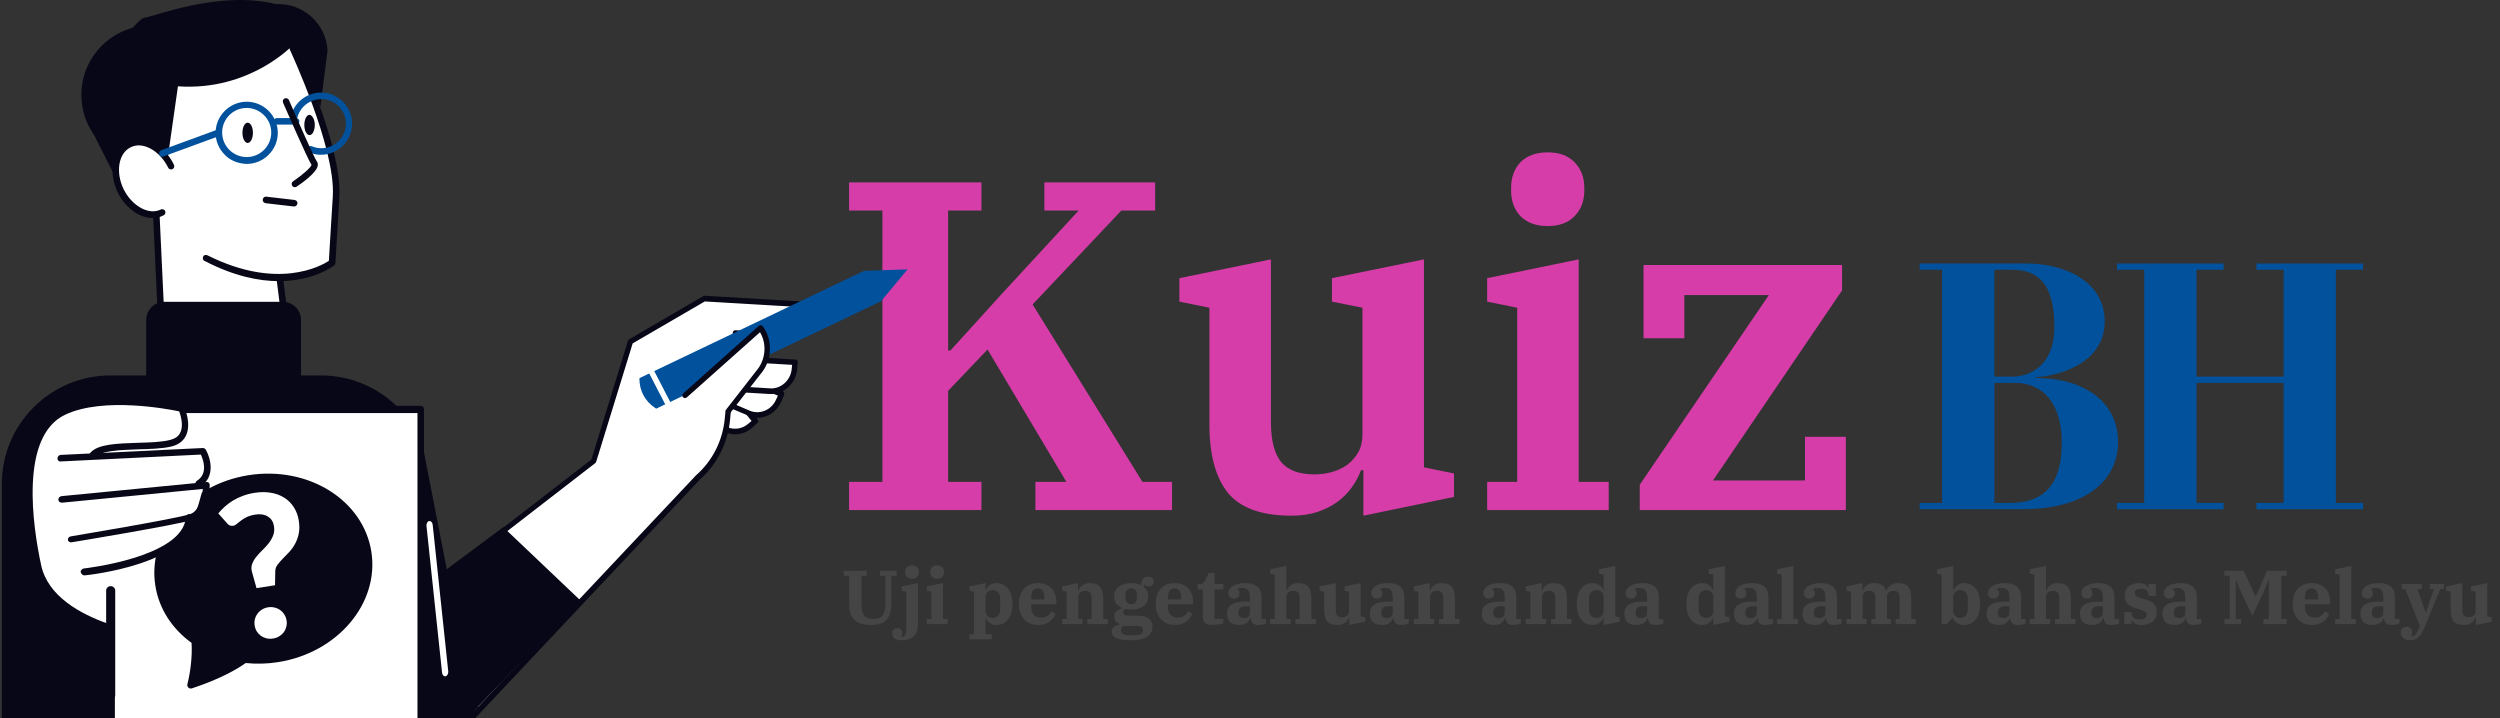 <svg width="696" height="200" viewBox="0 0 696 200" fill="none" xmlns="http://www.w3.org/2000/svg">
<rect x="0" y="0" width="696" height="200" fill="#333333" stroke="none"/>
<path d="M236.381 134.159H245.66V58.621H236.381V50.78H273.235V58.621H263.956V97.566H264.61L278.724 82.014L300.288 58.621H290.747V50.78H321.59V58.621H312.18L287.48 84.758L318.061 134.159H326.294V142H288.264V134.159H296.89L274.934 97.305L263.956 108.805V134.159H273.235V142H236.381V134.159ZM359.572 143.568C351.295 143.568 345.414 141.477 341.929 137.295C338.444 133.026 336.702 126.666 336.702 118.215V85.673L328.338 83.974V77.44L353.822 72.213V117.431C353.822 122.571 354.78 126.317 356.697 128.67C358.614 130.935 361.707 132.068 365.976 132.068C367.631 132.068 369.243 131.85 370.811 131.414C372.379 130.979 373.773 130.325 374.993 129.454C376.3 128.496 377.346 127.319 378.13 125.925C378.914 124.531 379.306 122.876 379.306 120.959V85.673L370.811 83.974V77.44L396.426 72.213V130.107L404.79 131.806V138.341L379.567 143.568V130.891H378.914C378.304 132.547 377.433 134.159 376.3 135.727C375.255 137.208 373.904 138.559 372.249 139.778C370.681 140.911 368.851 141.826 366.76 142.523C364.669 143.22 362.273 143.568 359.572 143.568ZM430.882 62.934C427.658 62.934 425.132 62.019 423.302 60.189C421.559 58.359 420.688 55.964 420.688 53.001V52.348C420.688 49.386 421.559 46.99 423.302 45.16C425.132 43.33 427.658 42.416 430.882 42.416C434.105 42.416 436.589 43.33 438.331 45.16C440.161 46.99 441.076 49.386 441.076 52.348V53.001C441.076 55.964 440.161 58.359 438.331 60.189C436.589 62.019 434.105 62.934 430.882 62.934ZM414.023 134.159H422.387V85.673L414.023 83.974V77.44L439.507 72.213V134.159H447.871V142H414.023V134.159ZM456.51 134.943L492.449 82.145H468.925V94.168H457.556V73.781H512.837V80.838L476.897 133.767H502.512V121.613H513.882V142H456.51V134.943Z" fill="#D63DA8"/>
<path d="M534.426 140.015H540.68V75.103H534.426V73.356H564.194C574.643 73.356 585.942 78.212 585.942 89.49C585.942 99.883 575.776 104.263 566.809 105.034V105.227C579.589 105.227 589.668 111.445 589.668 123.109C589.668 133.797 580.527 141.762 563.169 141.762H534.426V140.015ZM555.237 104.841H560.271C565.872 104.841 571.941 101.052 571.941 91.135C571.941 79.868 568.116 75.103 560.184 75.103H555.237V104.841ZM555.237 140.015H559.53C568.955 140.015 574 135.056 574 123.211C574 112.909 569.238 106.589 560.936 106.589H555.248V140.015H555.237Z" fill="#01519C"/>
<path d="M589.387 140.015H596.948V75.103H589.387V73.356H619.056V75.103H611.494V104.841H635.759V75.103H628.198V73.356H657.867V75.103H650.305V140.015H657.867V141.762H628.198V140.015H635.759V106.589H611.494V140.015H619.056V141.762H589.387V140.015Z" fill="#01519C"/>
<path d="M242.741 173.99C241.593 173.99 240.615 173.876 239.807 173.649C239.013 173.422 238.361 173.068 237.85 172.586C237.354 172.104 236.986 171.495 236.745 170.757C236.518 170.006 236.404 169.106 236.404 168.057V160.295H234.916V158.892H241.338V160.295H239.849V168.099C239.849 168.822 239.899 169.446 239.998 169.971C240.111 170.495 240.289 170.935 240.53 171.289C240.785 171.643 241.118 171.906 241.529 172.076C241.954 172.246 242.479 172.331 243.103 172.331C244.35 172.331 245.222 171.998 245.718 171.331C246.229 170.651 246.484 169.595 246.484 168.163V160.295H244.995V158.892H249.631V160.295H248.142V168.121C248.142 170.034 247.717 171.495 246.866 172.501C246.016 173.493 244.641 173.99 242.741 173.99ZM250.919 178.242C250.068 178.242 249.437 178.072 249.026 177.732C248.601 177.406 248.388 176.945 248.388 176.35C248.388 175.925 248.523 175.57 248.792 175.287C249.047 175.003 249.395 174.861 249.834 174.861C250.288 174.861 250.621 174.989 250.833 175.244C251.06 175.499 251.174 175.811 251.174 176.18C251.174 176.648 251.046 176.974 250.791 177.158V177.243C250.862 177.257 250.919 177.264 250.961 177.264C251.018 177.264 251.074 177.264 251.131 177.264C251.5 177.264 251.79 177.094 252.003 176.754C252.216 176.428 252.322 175.882 252.322 175.117V164.739L251.046 164.463V163.251L255.554 162.337V173.671C255.554 175.244 255.157 176.4 254.363 177.137C253.57 177.874 252.421 178.242 250.919 178.242ZM253.917 161.124C253.321 161.124 252.854 160.961 252.513 160.635C252.187 160.309 252.024 159.87 252.024 159.317V159.211C252.024 158.658 252.187 158.218 252.513 157.892C252.854 157.566 253.321 157.403 253.917 157.403C254.512 157.403 254.973 157.566 255.299 157.892C255.639 158.218 255.809 158.658 255.809 159.211V159.317C255.809 159.87 255.639 160.309 255.299 160.635C254.973 160.961 254.512 161.124 253.917 161.124ZM260.897 161.124C260.302 161.124 259.834 160.961 259.494 160.635C259.168 160.309 259.005 159.87 259.005 159.317V159.211C259.005 158.658 259.168 158.218 259.494 157.892C259.834 157.566 260.302 157.403 260.897 157.403C261.493 157.403 261.953 157.566 262.279 157.892C262.62 158.218 262.79 158.658 262.79 159.211V159.317C262.79 159.87 262.62 160.309 262.279 160.635C261.953 160.961 261.493 161.124 260.897 161.124ZM258.027 172.331H259.302V164.739L258.027 164.463V163.251L262.535 162.337V172.331H263.811V173.734H258.027V172.331ZM269.879 176.584H271.155V164.739L269.879 164.463V163.251L274.387 162.337V164.25H274.515C274.713 163.754 275.061 163.315 275.557 162.932C276.053 162.535 276.684 162.337 277.449 162.337C278.13 162.337 278.739 162.478 279.278 162.762C279.831 163.031 280.299 163.421 280.681 163.931C281.064 164.442 281.355 165.058 281.553 165.781C281.766 166.49 281.872 167.284 281.872 168.163C281.872 169.042 281.766 169.843 281.553 170.566C281.355 171.275 281.064 171.884 280.681 172.395C280.299 172.905 279.831 173.302 279.278 173.586C278.739 173.855 278.13 173.99 277.449 173.99C276.641 173.99 275.996 173.805 275.514 173.437C275.032 173.054 274.692 172.614 274.494 172.118H274.387V176.584H276.088V177.987H269.879V176.584ZM276.365 172.033C276.96 172.033 277.456 171.828 277.853 171.417C278.25 171.005 278.449 170.403 278.449 169.609V166.696C278.449 165.902 278.25 165.299 277.853 164.888C277.456 164.477 276.96 164.272 276.365 164.272C275.798 164.272 275.323 164.449 274.94 164.803C274.571 165.158 274.387 165.633 274.387 166.228V170.077C274.387 170.672 274.571 171.147 274.94 171.502C275.323 171.856 275.798 172.033 276.365 172.033ZM289.117 173.99C288.238 173.99 287.458 173.848 286.778 173.564C286.112 173.267 285.545 172.863 285.077 172.352C284.623 171.828 284.276 171.211 284.035 170.502C283.794 169.779 283.673 168.992 283.673 168.142C283.673 167.249 283.794 166.441 284.035 165.718C284.29 164.995 284.644 164.385 285.098 163.889C285.566 163.393 286.119 163.01 286.757 162.741C287.409 162.471 288.132 162.337 288.926 162.337C289.72 162.337 290.435 162.457 291.073 162.698C291.711 162.939 292.25 163.286 292.69 163.74C293.143 164.179 293.49 164.718 293.731 165.356C293.972 165.994 294.093 166.703 294.093 167.483V168.206H287.097V169.056C287.097 170.006 287.345 170.722 287.841 171.204C288.337 171.686 288.997 171.927 289.819 171.927C290.584 171.927 291.201 171.757 291.669 171.417C292.137 171.062 292.47 170.637 292.668 170.141L293.838 170.842C293.71 171.197 293.526 171.558 293.285 171.927C293.044 172.295 292.732 172.636 292.349 172.948C291.967 173.245 291.506 173.493 290.967 173.692C290.428 173.89 289.812 173.99 289.117 173.99ZM287.097 166.866H290.754V166.568C290.754 165.548 290.591 164.832 290.265 164.42C289.939 164.009 289.493 163.804 288.926 163.804C288.359 163.804 287.912 164.009 287.586 164.42C287.26 164.832 287.097 165.548 287.097 166.568V166.866ZM295.696 172.331H296.972V164.739L295.696 164.463V163.251L300.141 162.337V164.442H300.247C300.446 163.875 300.8 163.386 301.31 162.974C301.821 162.549 302.522 162.337 303.415 162.337C304.776 162.337 305.733 162.684 306.286 163.379C306.853 164.059 307.137 165.087 307.137 166.462V172.331H308.413V173.734H302.735V172.331H303.905V166.568C303.905 165.817 303.77 165.285 303.501 164.973C303.245 164.647 302.806 164.484 302.182 164.484C301.941 164.484 301.7 164.52 301.459 164.591C301.218 164.647 301.006 164.747 300.821 164.888C300.637 165.016 300.488 165.186 300.375 165.399C300.261 165.597 300.205 165.845 300.205 166.143V172.331H301.374V173.734H295.696V172.331ZM314.901 178.242C313.852 178.242 312.98 178.186 312.285 178.072C311.591 177.959 311.031 177.796 310.605 177.583C310.194 177.371 309.904 177.115 309.733 176.818C309.563 176.52 309.478 176.18 309.478 175.797C309.478 175.258 309.705 174.819 310.159 174.479C310.627 174.153 311.201 173.933 311.881 173.819V173.734C311.385 173.621 310.981 173.387 310.669 173.033C310.371 172.664 310.222 172.196 310.222 171.629C310.222 170.977 310.435 170.474 310.86 170.119C311.3 169.751 311.824 169.496 312.434 169.354V169.269C311.711 168.985 311.151 168.574 310.754 168.035C310.371 167.497 310.18 166.823 310.18 166.015C310.18 165.42 310.293 164.895 310.52 164.442C310.747 163.988 311.066 163.605 311.477 163.293C311.888 162.982 312.384 162.748 312.966 162.592C313.547 162.422 314.192 162.337 314.901 162.337C315.411 162.337 315.886 162.379 316.325 162.464C316.779 162.549 317.211 162.691 317.623 162.889C317.779 161.33 318.48 160.55 319.728 160.55C320.139 160.55 320.479 160.671 320.748 160.912C321.032 161.139 321.174 161.472 321.174 161.911C321.174 162.322 321.046 162.656 320.791 162.911C320.55 163.152 320.203 163.272 319.749 163.272C319.224 163.272 318.813 163.095 318.516 162.741H318.431V163.379C318.813 163.69 319.111 164.059 319.324 164.484C319.551 164.91 319.664 165.42 319.664 166.015C319.664 166.611 319.551 167.135 319.324 167.589C319.097 168.043 318.771 168.425 318.346 168.737C317.934 169.049 317.438 169.29 316.857 169.46C316.276 169.616 315.631 169.694 314.922 169.694C314.624 169.694 314.341 169.68 314.071 169.652C313.802 169.623 313.54 169.581 313.285 169.524C312.888 169.779 312.689 170.105 312.689 170.502C312.689 170.8 312.803 171.027 313.029 171.183C313.256 171.324 313.618 171.395 314.114 171.395H316.581C317.346 171.395 317.998 171.473 318.537 171.629C319.09 171.771 319.536 171.977 319.877 172.246C320.217 172.515 320.465 172.841 320.621 173.224C320.777 173.593 320.855 174.011 320.855 174.479C320.855 175.655 320.366 176.577 319.388 177.243C318.409 177.909 316.914 178.242 314.901 178.242ZM314.922 168.227C315.985 168.227 316.517 167.575 316.517 166.271V165.76C316.517 164.456 315.985 163.804 314.922 163.804C313.859 163.804 313.327 164.456 313.327 165.76V166.271C313.327 167.575 313.859 168.227 314.922 168.227ZM312.094 175.521C312.094 175.974 312.271 176.307 312.625 176.52C312.994 176.747 313.582 176.86 314.39 176.86H315.751C317.382 176.86 318.197 176.378 318.197 175.414C318.197 174.946 318.034 174.635 317.708 174.479C317.396 174.323 316.935 174.245 316.325 174.245H312.71C312.512 174.401 312.356 174.571 312.243 174.755C312.143 174.954 312.094 175.209 312.094 175.521ZM327.181 173.99C326.303 173.99 325.523 173.848 324.842 173.564C324.176 173.267 323.609 172.863 323.141 172.352C322.688 171.828 322.34 171.211 322.099 170.502C321.858 169.779 321.738 168.992 321.738 168.142C321.738 167.249 321.858 166.441 322.099 165.718C322.354 164.995 322.709 164.385 323.162 163.889C323.63 163.393 324.183 163.01 324.821 162.741C325.473 162.471 326.196 162.337 326.99 162.337C327.784 162.337 328.5 162.457 329.138 162.698C329.776 162.939 330.314 163.286 330.754 163.74C331.208 164.179 331.555 164.718 331.796 165.356C332.037 165.994 332.157 166.703 332.157 167.483V168.206H325.161V169.056C325.161 170.006 325.409 170.722 325.906 171.204C326.402 171.686 327.061 171.927 327.883 171.927C328.649 171.927 329.265 171.757 329.733 171.417C330.201 171.062 330.534 170.637 330.733 170.141L331.902 170.842C331.775 171.197 331.59 171.558 331.349 171.927C331.108 172.295 330.796 172.636 330.414 172.948C330.031 173.245 329.57 173.493 329.032 173.692C328.493 173.89 327.876 173.99 327.181 173.99ZM325.161 166.866H328.819V166.568C328.819 165.548 328.656 164.832 328.33 164.42C328.004 164.009 327.557 163.804 326.99 163.804C326.423 163.804 325.976 164.009 325.65 164.42C325.324 164.832 325.161 165.548 325.161 166.568V166.866ZM337.376 173.947C336.525 173.947 335.894 173.763 335.483 173.394C335.086 173.011 334.888 172.451 334.888 171.714V164.08H333.399V162.592H333.974C334.441 162.592 334.782 162.492 334.994 162.294C335.221 162.081 335.434 161.77 335.632 161.358L336.525 159.508H338.12V162.592H340.566V164.08H338.12V172.288H340.566V173.543C340.339 173.642 339.935 173.734 339.353 173.819C338.772 173.904 338.113 173.947 337.376 173.947ZM345.053 173.99C343.848 173.99 342.969 173.713 342.417 173.16C341.878 172.593 341.609 171.806 341.609 170.8C341.609 168.603 343.232 167.504 346.478 167.504H347.967V166.292C347.967 165.427 347.804 164.775 347.478 164.335C347.151 163.896 346.584 163.676 345.776 163.676C345.479 163.676 345.223 163.697 345.011 163.74C344.798 163.783 344.614 163.839 344.458 163.91V164.016C344.6 164.087 344.734 164.215 344.862 164.399C345.004 164.584 345.075 164.832 345.075 165.143C345.075 165.569 344.94 165.93 344.671 166.228C344.401 166.512 343.997 166.653 343.459 166.653C343.033 166.653 342.679 166.504 342.395 166.207C342.112 165.909 341.97 165.533 341.97 165.08C341.97 164.739 342.069 164.406 342.268 164.08C342.466 163.74 342.764 163.442 343.161 163.187C343.558 162.932 344.047 162.726 344.628 162.57C345.223 162.415 345.904 162.337 346.669 162.337C348.215 162.337 349.356 162.67 350.093 163.336C350.83 163.988 351.199 164.917 351.199 166.122V172.331H352.475V173.543C352.234 173.685 351.922 173.791 351.539 173.862C351.156 173.947 350.759 173.99 350.348 173.99C349.569 173.99 349.016 173.812 348.69 173.458C348.378 173.089 348.222 172.636 348.222 172.097V172.054H348.094C347.995 172.295 347.867 172.529 347.711 172.756C347.57 172.983 347.378 173.189 347.137 173.373C346.91 173.557 346.627 173.706 346.287 173.819C345.946 173.933 345.535 173.99 345.053 173.99ZM346.265 172.076C346.79 172.076 347.201 171.955 347.499 171.714C347.811 171.473 347.967 171.055 347.967 170.46V168.78H346.818C346.138 168.78 345.628 168.921 345.287 169.205C344.961 169.489 344.798 169.893 344.798 170.417V170.757C344.798 171.211 344.933 171.544 345.202 171.757C345.472 171.969 345.826 172.076 346.265 172.076ZM353.629 172.331H354.905V159.976L353.629 159.7V158.488L358.137 157.573V164.357H358.286C358.485 163.79 358.832 163.315 359.328 162.932C359.838 162.535 360.512 162.337 361.348 162.337C362.709 162.337 363.666 162.684 364.219 163.379C364.786 164.059 365.069 165.087 365.069 166.462V172.331H366.345V173.734H360.668V172.331H361.837V166.568C361.837 165.817 361.703 165.285 361.433 164.973C361.178 164.647 360.739 164.484 360.115 164.484C359.874 164.484 359.633 164.52 359.392 164.591C359.165 164.647 358.952 164.747 358.754 164.888C358.57 165.016 358.421 165.186 358.307 165.399C358.194 165.597 358.137 165.845 358.137 166.143V172.331H359.307V173.734H353.629V172.331ZM372.371 173.99C371.01 173.99 370.046 173.649 369.479 172.969C368.926 172.274 368.65 171.239 368.65 169.864V164.739L367.374 164.463V163.251L371.882 162.337V169.758C371.882 170.509 372.01 171.048 372.265 171.374C372.534 171.686 372.981 171.842 373.604 171.842C373.845 171.842 374.086 171.813 374.327 171.757C374.568 171.686 374.781 171.587 374.965 171.459C375.15 171.317 375.298 171.147 375.412 170.949C375.525 170.736 375.582 170.481 375.582 170.183V164.739L374.306 164.463V163.251L378.814 162.337V171.587L380.09 171.863V173.075L375.646 173.99V171.884H375.539C375.341 172.451 374.987 172.948 374.476 173.373C373.966 173.784 373.264 173.99 372.371 173.99ZM384.821 173.99C383.616 173.99 382.737 173.713 382.184 173.16C381.645 172.593 381.376 171.806 381.376 170.8C381.376 168.603 382.999 167.504 386.245 167.504H387.734V166.292C387.734 165.427 387.571 164.775 387.245 164.335C386.919 163.896 386.352 163.676 385.544 163.676C385.246 163.676 384.991 163.697 384.778 163.74C384.565 163.783 384.381 163.839 384.225 163.91V164.016C384.367 164.087 384.502 164.215 384.629 164.399C384.771 164.584 384.842 164.832 384.842 165.143C384.842 165.569 384.707 165.93 384.438 166.228C384.169 166.512 383.764 166.653 383.226 166.653C382.801 166.653 382.446 166.504 382.163 166.207C381.879 165.909 381.737 165.533 381.737 165.08C381.737 164.739 381.837 164.406 382.035 164.08C382.233 163.74 382.531 163.442 382.928 163.187C383.325 162.932 383.814 162.726 384.395 162.57C384.991 162.415 385.671 162.337 386.437 162.337C387.982 162.337 389.123 162.67 389.86 163.336C390.598 163.988 390.966 164.917 390.966 166.122V172.331H392.242V173.543C392.001 173.685 391.689 173.791 391.306 173.862C390.924 173.947 390.527 173.99 390.116 173.99C389.336 173.99 388.783 173.812 388.457 173.458C388.145 173.089 387.989 172.636 387.989 172.097V172.054H387.861C387.762 172.295 387.635 172.529 387.479 172.756C387.337 172.983 387.146 173.189 386.905 173.373C386.678 173.557 386.394 173.706 386.054 173.819C385.714 173.933 385.303 173.99 384.821 173.99ZM386.033 172.076C386.557 172.076 386.968 171.955 387.266 171.714C387.578 171.473 387.734 171.055 387.734 170.46V168.78H386.586C385.905 168.78 385.395 168.921 385.055 169.205C384.728 169.489 384.565 169.893 384.565 170.417V170.757C384.565 171.211 384.7 171.544 384.969 171.757C385.239 171.969 385.593 172.076 386.033 172.076ZM393.609 172.331H394.885V164.739L393.609 164.463V163.251L398.053 162.337V164.442H398.16C398.358 163.875 398.713 163.386 399.223 162.974C399.733 162.549 400.435 162.337 401.328 162.337C402.689 162.337 403.646 162.684 404.199 163.379C404.766 164.059 405.049 165.087 405.049 166.462V172.331H406.325V173.734H400.648V172.331H401.817V166.568C401.817 165.817 401.683 165.285 401.413 164.973C401.158 164.647 400.719 164.484 400.095 164.484C399.854 164.484 399.613 164.52 399.372 164.591C399.131 164.647 398.918 164.747 398.734 164.888C398.55 165.016 398.401 165.186 398.287 165.399C398.174 165.597 398.117 165.845 398.117 166.143V172.331H399.287V173.734H393.609V172.331ZM415.991 173.99C414.786 173.99 413.907 173.713 413.354 173.16C412.815 172.593 412.546 171.806 412.546 170.8C412.546 168.603 414.169 167.504 417.415 167.504H418.904V166.292C418.904 165.427 418.741 164.775 418.415 164.335C418.089 163.896 417.522 163.676 416.714 163.676C416.416 163.676 416.161 163.697 415.948 163.74C415.736 163.783 415.551 163.839 415.395 163.91V164.016C415.537 164.087 415.672 164.215 415.799 164.399C415.941 164.584 416.012 164.832 416.012 165.143C416.012 165.569 415.877 165.93 415.608 166.228C415.339 166.512 414.935 166.653 414.396 166.653C413.971 166.653 413.616 166.504 413.333 166.207C413.049 165.909 412.907 165.533 412.907 165.08C412.907 164.739 413.007 164.406 413.205 164.08C413.404 163.74 413.701 163.442 414.098 163.187C414.495 162.932 414.984 162.726 415.565 162.57C416.161 162.415 416.841 162.337 417.607 162.337C419.152 162.337 420.293 162.67 421.03 163.336C421.768 163.988 422.136 164.917 422.136 166.122V172.331H423.412V173.543C423.171 173.685 422.859 173.791 422.476 173.862C422.094 173.947 421.697 173.99 421.286 173.99C420.506 173.99 419.953 173.812 419.627 173.458C419.315 173.089 419.159 172.636 419.159 172.097V172.054H419.032C418.932 172.295 418.805 172.529 418.649 172.756C418.507 172.983 418.316 173.189 418.075 173.373C417.848 173.557 417.564 173.706 417.224 173.819C416.884 173.933 416.473 173.99 415.991 173.99ZM417.203 172.076C417.727 172.076 418.138 171.955 418.436 171.714C418.748 171.473 418.904 171.055 418.904 170.46V168.78H417.756C417.075 168.78 416.565 168.921 416.225 169.205C415.899 169.489 415.736 169.893 415.736 170.417V170.757C415.736 171.211 415.87 171.544 416.14 171.757C416.409 171.969 416.763 172.076 417.203 172.076ZM424.779 172.331H426.055V164.739L424.779 164.463V163.251L429.223 162.337V164.442H429.33C429.528 163.875 429.883 163.386 430.393 162.974C430.903 162.549 431.605 162.337 432.498 162.337C433.859 162.337 434.816 162.684 435.369 163.379C435.936 164.059 436.219 165.087 436.219 166.462V172.331H437.495V173.734H431.818V172.331H432.987V166.568C432.987 165.817 432.853 165.285 432.583 164.973C432.328 164.647 431.889 164.484 431.265 164.484C431.024 164.484 430.783 164.52 430.542 164.591C430.301 164.647 430.088 164.747 429.904 164.888C429.72 165.016 429.571 165.186 429.457 165.399C429.344 165.597 429.287 165.845 429.287 166.143V172.331H430.457V173.734H424.779V172.331ZM443.388 173.99C442.707 173.99 442.091 173.855 441.538 173.586C440.999 173.302 440.538 172.905 440.156 172.395C439.773 171.884 439.475 171.275 439.263 170.566C439.064 169.843 438.965 169.042 438.965 168.163C438.965 167.284 439.064 166.49 439.263 165.781C439.475 165.058 439.773 164.442 440.156 163.931C440.538 163.421 440.999 163.031 441.538 162.762C442.091 162.478 442.707 162.337 443.388 162.337C443.785 162.337 444.139 162.393 444.451 162.507C444.777 162.606 445.061 162.741 445.302 162.911C445.557 163.081 445.77 163.279 445.94 163.506C446.11 163.733 446.244 163.967 446.344 164.208H446.45V159.976L445.174 159.7V158.488L449.682 157.573V171.587L450.958 171.863V173.075L446.45 173.99V172.076H446.344C446.145 172.572 445.791 173.018 445.281 173.415C444.784 173.798 444.153 173.99 443.388 173.99ZM444.472 172.033C445.04 172.033 445.507 171.856 445.876 171.502C446.259 171.147 446.45 170.672 446.45 170.077V166.228C446.45 165.633 446.259 165.158 445.876 164.803C445.507 164.449 445.04 164.272 444.472 164.272C443.877 164.272 443.381 164.477 442.984 164.888C442.587 165.299 442.389 165.902 442.389 166.696V169.609C442.389 170.403 442.587 171.005 442.984 171.417C443.381 171.828 443.877 172.033 444.472 172.033ZM455.654 173.99C454.449 173.99 453.57 173.713 453.017 173.16C452.479 172.593 452.209 171.806 452.209 170.8C452.209 168.603 453.832 167.504 457.079 167.504H458.567V166.292C458.567 165.427 458.404 164.775 458.078 164.335C457.752 163.896 457.185 163.676 456.377 163.676C456.079 163.676 455.824 163.697 455.612 163.74C455.399 163.783 455.215 163.839 455.059 163.91V164.016C455.2 164.087 455.335 164.215 455.463 164.399C455.605 164.584 455.675 164.832 455.675 165.143C455.675 165.569 455.541 165.93 455.271 166.228C455.002 166.512 454.598 166.653 454.059 166.653C453.634 166.653 453.28 166.504 452.996 166.207C452.713 165.909 452.571 165.533 452.571 165.08C452.571 164.739 452.67 164.406 452.868 164.08C453.067 163.74 453.365 163.442 453.762 163.187C454.159 162.932 454.648 162.726 455.229 162.57C455.824 162.415 456.505 162.337 457.27 162.337C458.815 162.337 459.957 162.67 460.694 163.336C461.431 163.988 461.8 164.917 461.8 166.122V172.331H463.075V173.543C462.834 173.685 462.523 173.791 462.14 173.862C461.757 173.947 461.36 173.99 460.949 173.99C460.169 173.99 459.616 173.812 459.29 173.458C458.978 173.089 458.823 172.636 458.823 172.097V172.054H458.695C458.596 172.295 458.468 172.529 458.312 172.756C458.17 172.983 457.979 173.189 457.738 173.373C457.511 173.557 457.228 173.706 456.887 173.819C456.547 173.933 456.136 173.99 455.654 173.99ZM456.866 172.076C457.391 172.076 457.802 171.955 458.1 171.714C458.411 171.473 458.567 171.055 458.567 170.46V168.78H457.419C456.739 168.78 456.228 168.921 455.888 169.205C455.562 169.489 455.399 169.893 455.399 170.417V170.757C455.399 171.211 455.534 171.544 455.803 171.757C456.072 171.969 456.427 172.076 456.866 172.076ZM473.914 173.99C473.234 173.99 472.617 173.855 472.064 173.586C471.526 173.302 471.065 172.905 470.682 172.395C470.299 171.884 470.002 171.275 469.789 170.566C469.59 169.843 469.491 169.042 469.491 168.163C469.491 167.284 469.59 166.49 469.789 165.781C470.002 165.058 470.299 164.442 470.682 163.931C471.065 163.421 471.526 163.031 472.064 162.762C472.617 162.478 473.234 162.337 473.914 162.337C474.311 162.337 474.666 162.393 474.977 162.507C475.304 162.606 475.587 162.741 475.828 162.911C476.083 163.081 476.296 163.279 476.466 163.506C476.636 163.733 476.771 163.967 476.87 164.208H476.976V159.976L475.7 159.7V158.488L480.209 157.573V171.587L481.484 171.863V173.075L476.976 173.99V172.076H476.87C476.672 172.572 476.317 173.018 475.807 173.415C475.311 173.798 474.68 173.99 473.914 173.99ZM474.999 172.033C475.566 172.033 476.034 171.856 476.402 171.502C476.785 171.147 476.976 170.672 476.976 170.077V166.228C476.976 165.633 476.785 165.158 476.402 164.803C476.034 164.449 475.566 164.272 474.999 164.272C474.403 164.272 473.907 164.477 473.51 164.888C473.113 165.299 472.915 165.902 472.915 166.696V169.609C472.915 170.403 473.113 171.005 473.51 171.417C473.907 171.828 474.403 172.033 474.999 172.033ZM486.18 173.99C484.975 173.99 484.097 173.713 483.544 173.16C483.005 172.593 482.736 171.806 482.736 170.8C482.736 168.603 484.359 167.504 487.605 167.504H489.094V166.292C489.094 165.427 488.931 164.775 488.605 164.335C488.279 163.896 487.711 163.676 486.903 163.676C486.606 163.676 486.351 163.697 486.138 163.74C485.925 163.783 485.741 163.839 485.585 163.91V164.016C485.727 164.087 485.861 164.215 485.989 164.399C486.131 164.584 486.202 164.832 486.202 165.143C486.202 165.569 486.067 165.93 485.798 166.228C485.528 166.512 485.124 166.653 484.586 166.653C484.16 166.653 483.806 166.504 483.522 166.207C483.239 165.909 483.097 165.533 483.097 165.08C483.097 164.739 483.196 164.406 483.395 164.08C483.593 163.74 483.891 163.442 484.288 163.187C484.685 162.932 485.174 162.726 485.755 162.57C486.351 162.415 487.031 162.337 487.797 162.337C489.342 162.337 490.483 162.67 491.22 163.336C491.957 163.988 492.326 164.917 492.326 166.122V172.331H493.602V173.543C493.361 173.685 493.049 173.791 492.666 173.862C492.283 173.947 491.886 173.99 491.475 173.99C490.696 173.99 490.143 173.812 489.817 173.458C489.505 173.089 489.349 172.636 489.349 172.097V172.054H489.221C489.122 172.295 488.994 172.529 488.839 172.756C488.697 172.983 488.505 173.189 488.264 173.373C488.038 173.557 487.754 173.706 487.414 173.819C487.074 173.933 486.662 173.99 486.18 173.99ZM487.393 172.076C487.917 172.076 488.328 171.955 488.626 171.714C488.938 171.473 489.094 171.055 489.094 170.46V168.78H487.945C487.265 168.78 486.755 168.921 486.414 169.205C486.088 169.489 485.925 169.893 485.925 170.417V170.757C485.925 171.211 486.06 171.544 486.329 171.757C486.599 171.969 486.953 172.076 487.393 172.076ZM494.756 172.331H496.032V159.976L494.756 159.7V158.488L499.264 157.573V172.331H500.54V173.734H494.756V172.331ZM505.265 173.99C504.06 173.99 503.181 173.713 502.628 173.16C502.089 172.593 501.82 171.806 501.82 170.8C501.82 168.603 503.443 167.504 506.689 167.504H508.178V166.292C508.178 165.427 508.015 164.775 507.689 164.335C507.363 163.896 506.796 163.676 505.988 163.676C505.69 163.676 505.435 163.697 505.222 163.74C505.009 163.783 504.825 163.839 504.669 163.91V164.016C504.811 164.087 504.946 164.215 505.073 164.399C505.215 164.584 505.286 164.832 505.286 165.143C505.286 165.569 505.151 165.93 504.882 166.228C504.612 166.512 504.208 166.653 503.67 166.653C503.244 166.653 502.89 166.504 502.607 166.207C502.323 165.909 502.181 165.533 502.181 165.08C502.181 164.739 502.28 164.406 502.479 164.08C502.677 163.74 502.975 163.442 503.372 163.187C503.769 162.932 504.258 162.726 504.839 162.57C505.435 162.415 506.115 162.337 506.881 162.337C508.426 162.337 509.567 162.67 510.304 163.336C511.041 163.988 511.41 164.917 511.41 166.122V172.331H512.686V173.543C512.445 173.685 512.133 173.791 511.75 173.862C511.368 173.947 510.971 173.99 510.559 173.99C509.78 173.99 509.227 173.812 508.901 173.458C508.589 173.089 508.433 172.636 508.433 172.097V172.054H508.305C508.206 172.295 508.079 172.529 507.923 172.756C507.781 172.983 507.59 173.189 507.349 173.373C507.122 173.557 506.838 173.706 506.498 173.819C506.158 173.933 505.747 173.99 505.265 173.99ZM506.477 172.076C507.001 172.076 507.412 171.955 507.71 171.714C508.022 171.473 508.178 171.055 508.178 170.46V168.78H507.03C506.349 168.78 505.839 168.921 505.498 169.205C505.172 169.489 505.009 169.893 505.009 170.417V170.757C505.009 171.211 505.144 171.544 505.413 171.757C505.683 171.969 506.037 172.076 506.477 172.076ZM514.053 172.331H515.329V164.739L514.053 164.463V163.251L518.497 162.337V164.442H518.604C518.802 163.875 519.142 163.386 519.624 162.974C520.12 162.549 520.808 162.337 521.687 162.337C522.651 162.337 523.402 162.514 523.941 162.868C524.494 163.223 524.87 163.747 525.068 164.442H525.153C525.38 163.889 525.763 163.4 526.301 162.974C526.84 162.549 527.556 162.337 528.449 162.337C529.782 162.337 530.717 162.677 531.256 163.357C531.809 164.038 532.085 165.066 532.085 166.441V172.331H533.361V173.734H527.747V172.331H528.853V166.568C528.853 165.817 528.726 165.285 528.47 164.973C528.229 164.647 527.811 164.484 527.216 164.484C526.975 164.484 526.741 164.52 526.514 164.591C526.287 164.647 526.082 164.747 525.897 164.888C525.727 165.016 525.585 165.186 525.472 165.399C525.373 165.611 525.323 165.859 525.323 166.143V172.331H526.429V173.734H520.985V172.331H522.091V166.568C522.091 165.817 521.963 165.285 521.708 164.973C521.467 164.647 521.056 164.484 520.475 164.484C519.979 164.484 519.532 164.619 519.135 164.888C518.752 165.143 518.561 165.562 518.561 166.143V172.331H519.667V173.734H514.053V172.331ZM546.846 173.99C546.023 173.99 545.329 173.791 544.762 173.394C544.209 172.997 543.833 172.536 543.635 172.012H543.528L542.04 173.734H540.551V159.976L539.275 159.7V158.488L543.784 157.573V164.25H543.911C544.11 163.754 544.457 163.315 544.953 162.932C545.449 162.535 546.08 162.337 546.846 162.337C547.526 162.337 548.136 162.478 548.674 162.762C549.227 163.031 549.695 163.421 550.078 163.931C550.461 164.442 550.751 165.058 550.95 165.781C551.162 166.49 551.269 167.284 551.269 168.163C551.269 169.042 551.162 169.843 550.95 170.566C550.751 171.275 550.461 171.884 550.078 172.395C549.695 172.905 549.227 173.302 548.674 173.586C548.136 173.855 547.526 173.99 546.846 173.99ZM545.761 172.033C546.357 172.033 546.853 171.828 547.25 171.417C547.647 171.005 547.845 170.403 547.845 169.609V166.696C547.845 165.902 547.647 165.299 547.25 164.888C546.853 164.477 546.357 164.272 545.761 164.272C545.194 164.272 544.719 164.449 544.336 164.803C543.968 165.158 543.784 165.633 543.784 166.228V170.077C543.784 170.672 543.968 171.147 544.336 171.502C544.719 171.856 545.194 172.033 545.761 172.033ZM556.516 173.99C555.311 173.99 554.432 173.713 553.879 173.16C553.34 172.593 553.071 171.806 553.071 170.8C553.071 168.603 554.694 167.504 557.94 167.504H559.429V166.292C559.429 165.427 559.266 164.775 558.94 164.335C558.614 163.896 558.047 163.676 557.239 163.676C556.941 163.676 556.686 163.697 556.473 163.74C556.26 163.783 556.076 163.839 555.92 163.91V164.016C556.062 164.087 556.197 164.215 556.324 164.399C556.466 164.584 556.537 164.832 556.537 165.143C556.537 165.569 556.402 165.93 556.133 166.228C555.863 166.512 555.459 166.653 554.921 166.653C554.495 166.653 554.141 166.504 553.857 166.207C553.574 165.909 553.432 165.533 553.432 165.08C553.432 164.739 553.531 164.406 553.73 164.08C553.928 163.74 554.226 163.442 554.623 163.187C555.02 162.932 555.509 162.726 556.09 162.57C556.686 162.415 557.366 162.337 558.132 162.337C559.677 162.337 560.818 162.67 561.555 163.336C562.292 163.988 562.661 164.917 562.661 166.122V172.331H563.937V173.543C563.696 173.685 563.384 173.791 563.001 173.862C562.618 173.947 562.222 173.99 561.81 173.99C561.031 173.99 560.478 173.812 560.152 173.458C559.84 173.089 559.684 172.636 559.684 172.097V172.054H559.556C559.457 172.295 559.33 172.529 559.174 172.756C559.032 172.983 558.84 173.189 558.599 173.373C558.373 173.557 558.089 173.706 557.749 173.819C557.409 173.933 556.998 173.99 556.516 173.99ZM557.728 172.076C558.252 172.076 558.663 171.955 558.961 171.714C559.273 171.473 559.429 171.055 559.429 170.46V168.78H558.281C557.6 168.78 557.09 168.921 556.749 169.205C556.423 169.489 556.26 169.893 556.26 170.417V170.757C556.26 171.211 556.395 171.544 556.664 171.757C556.934 171.969 557.288 172.076 557.728 172.076ZM565.091 172.331H566.367V159.976L565.091 159.7V158.488L569.599 157.573V164.357H569.748C569.947 163.79 570.294 163.315 570.79 162.932C571.301 162.535 571.974 162.337 572.81 162.337C574.171 162.337 575.128 162.684 575.681 163.379C576.248 164.059 576.532 165.087 576.532 166.462V172.331H577.808V173.734H572.13V172.331H573.299V166.568C573.299 165.817 573.165 165.285 572.895 164.973C572.64 164.647 572.201 164.484 571.577 164.484C571.336 164.484 571.095 164.52 570.854 164.591C570.627 164.647 570.415 164.747 570.216 164.888C570.032 165.016 569.883 165.186 569.77 165.399C569.656 165.597 569.599 165.845 569.599 166.143V172.331H570.769V173.734H565.091V172.331ZM582.515 173.99C581.31 173.99 580.431 173.713 579.878 173.16C579.339 172.593 579.07 171.806 579.07 170.8C579.07 168.603 580.693 167.504 583.94 167.504H585.428V166.292C585.428 165.427 585.265 164.775 584.939 164.335C584.613 163.896 584.046 163.676 583.238 163.676C582.94 163.676 582.685 163.697 582.472 163.74C582.26 163.783 582.075 163.839 581.919 163.91V164.016C582.061 164.087 582.196 164.215 582.323 164.399C582.465 164.584 582.536 164.832 582.536 165.143C582.536 165.569 582.401 165.93 582.132 166.228C581.863 166.512 581.459 166.653 580.92 166.653C580.495 166.653 580.14 166.504 579.857 166.207C579.573 165.909 579.431 165.533 579.431 165.08C579.431 164.739 579.531 164.406 579.729 164.08C579.928 163.74 580.225 163.442 580.622 163.187C581.019 162.932 581.508 162.726 582.09 162.57C582.685 162.415 583.365 162.337 584.131 162.337C585.676 162.337 586.817 162.67 587.555 163.336C588.292 163.988 588.66 164.917 588.66 166.122V172.331H589.936V173.543C589.695 173.685 589.383 173.791 589.001 173.862C588.618 173.947 588.221 173.99 587.81 173.99C587.03 173.99 586.477 173.812 586.151 173.458C585.839 173.089 585.683 172.636 585.683 172.097V172.054H585.556C585.456 172.295 585.329 172.529 585.173 172.756C585.031 172.983 584.84 173.189 584.599 173.373C584.372 173.557 584.088 173.706 583.748 173.819C583.408 173.933 582.997 173.99 582.515 173.99ZM583.727 172.076C584.251 172.076 584.663 171.955 584.96 171.714C585.272 171.473 585.428 171.055 585.428 170.46V168.78H584.28C583.599 168.78 583.089 168.921 582.749 169.205C582.423 169.489 582.26 169.893 582.26 170.417V170.757C582.26 171.211 582.394 171.544 582.664 171.757C582.933 171.969 583.287 172.076 583.727 172.076ZM596.13 173.99C595.351 173.99 594.755 173.848 594.344 173.564C593.933 173.267 593.671 172.94 593.557 172.586H593.472V173.734H591.388V170.417H593.472V170.757C593.472 171.31 593.642 171.728 593.983 172.012C594.323 172.295 594.876 172.437 595.641 172.437C596.322 172.437 596.818 172.331 597.13 172.118C597.442 171.906 597.598 171.58 597.598 171.14C597.598 170.786 597.484 170.516 597.257 170.332C597.031 170.134 596.655 169.956 596.13 169.8L595.131 169.524C593.898 169.184 592.983 168.73 592.388 168.163C591.807 167.582 591.516 166.802 591.516 165.824C591.516 164.704 591.884 163.846 592.622 163.251C593.359 162.641 594.33 162.337 595.535 162.337C596.286 162.337 596.86 162.478 597.257 162.762C597.654 163.045 597.909 163.364 598.023 163.719H598.108V162.592H600.192V165.909H598.108V165.526C598.108 164.988 597.938 164.584 597.598 164.314C597.271 164.031 596.733 163.889 595.981 163.889C594.904 163.889 594.365 164.279 594.365 165.058C594.365 165.427 594.472 165.725 594.684 165.952C594.911 166.178 595.315 166.363 595.896 166.504L596.811 166.738C597.406 166.894 597.931 167.071 598.384 167.27C598.838 167.468 599.214 167.709 599.511 167.993C599.823 168.262 600.057 168.595 600.213 168.992C600.369 169.375 600.447 169.836 600.447 170.375C600.447 171.551 600.05 172.451 599.256 173.075C598.462 173.685 597.42 173.99 596.13 173.99ZM605.461 173.99C604.256 173.99 603.378 173.713 602.825 173.16C602.286 172.593 602.017 171.806 602.017 170.8C602.017 168.603 603.64 167.504 606.886 167.504H608.375V166.292C608.375 165.427 608.212 164.775 607.886 164.335C607.56 163.896 606.993 163.676 606.184 163.676C605.887 163.676 605.632 163.697 605.419 163.74C605.206 163.783 605.022 163.839 604.866 163.91V164.016C605.008 164.087 605.143 164.215 605.27 164.399C605.412 164.584 605.483 164.832 605.483 165.143C605.483 165.569 605.348 165.93 605.079 166.228C604.809 166.512 604.405 166.653 603.867 166.653C603.441 166.653 603.087 166.504 602.803 166.207C602.52 165.909 602.378 165.533 602.378 165.08C602.378 164.739 602.477 164.406 602.676 164.08C602.874 163.74 603.172 163.442 603.569 163.187C603.966 162.932 604.455 162.726 605.036 162.57C605.632 162.415 606.312 162.337 607.078 162.337C608.623 162.337 609.764 162.67 610.501 163.336C611.238 163.988 611.607 164.917 611.607 166.122V172.331H612.883V173.543C612.642 173.685 612.33 173.791 611.947 173.862C611.564 173.947 611.167 173.99 610.756 173.99C609.977 173.99 609.424 173.812 609.098 173.458C608.786 173.089 608.63 172.636 608.63 172.097V172.054H608.502C608.403 172.295 608.275 172.529 608.12 172.756C607.978 172.983 607.786 173.189 607.545 173.373C607.319 173.557 607.035 173.706 606.695 173.819C606.355 173.933 605.943 173.99 605.461 173.99ZM606.674 172.076C607.198 172.076 607.609 171.955 607.907 171.714C608.219 171.473 608.375 171.055 608.375 170.46V168.78H607.226C606.546 168.78 606.036 168.921 605.695 169.205C605.369 169.489 605.206 169.893 605.206 170.417V170.757C605.206 171.211 605.341 171.544 605.61 171.757C605.88 171.969 606.234 172.076 606.674 172.076ZM619.277 172.331H620.766V160.295H619.277V158.892H624.636L627.953 166.037H628.038L631.143 158.892H636.587V160.295H635.098V172.331H636.587V173.734H630.165V172.331H631.653V161.507H631.526L630.292 164.612L627.039 171.459L623.807 164.612L622.552 161.507H622.424V172.331H623.913V173.734H619.277V172.331ZM643.721 173.99C642.842 173.99 642.062 173.848 641.381 173.564C640.715 173.267 640.148 172.863 639.68 172.352C639.227 171.828 638.879 171.211 638.638 170.502C638.397 169.779 638.277 168.992 638.277 168.142C638.277 167.249 638.397 166.441 638.638 165.718C638.894 164.995 639.248 164.385 639.702 163.889C640.169 163.393 640.722 163.01 641.36 162.741C642.012 162.471 642.735 162.337 643.529 162.337C644.323 162.337 645.039 162.457 645.677 162.698C646.315 162.939 646.854 163.286 647.293 163.74C647.747 164.179 648.094 164.718 648.335 165.356C648.576 165.994 648.697 166.703 648.697 167.483V168.206H641.7V169.056C641.7 170.006 641.949 170.722 642.445 171.204C642.941 171.686 643.6 171.927 644.422 171.927C645.188 171.927 645.805 171.757 646.272 171.417C646.74 171.062 647.073 170.637 647.272 170.141L648.441 170.842C648.314 171.197 648.129 171.558 647.888 171.927C647.647 172.295 647.336 172.636 646.953 172.948C646.57 173.245 646.109 173.493 645.571 173.692C645.032 173.89 644.415 173.99 643.721 173.99ZM641.7 166.866H645.358V166.568C645.358 165.548 645.195 164.832 644.869 164.42C644.543 164.009 644.096 163.804 643.529 163.804C642.962 163.804 642.516 164.009 642.19 164.42C641.863 164.832 641.7 165.548 641.7 166.568V166.866ZM650.087 172.331H651.363V159.976L650.087 159.7V158.488L654.595 157.573V172.331H655.871V173.734H650.087V172.331ZM660.596 173.99C659.391 173.99 658.512 173.713 657.959 173.16C657.42 172.593 657.151 171.806 657.151 170.8C657.151 168.603 658.774 167.504 662.02 167.504H663.509V166.292C663.509 165.427 663.346 164.775 663.02 164.335C662.694 163.896 662.127 163.676 661.319 163.676C661.021 163.676 660.766 163.697 660.553 163.74C660.341 163.783 660.156 163.839 660 163.91V164.016C660.142 164.087 660.277 164.215 660.404 164.399C660.546 164.584 660.617 164.832 660.617 165.143C660.617 165.569 660.482 165.93 660.213 166.228C659.944 166.512 659.54 166.653 659.001 166.653C658.576 166.653 658.221 166.504 657.938 166.207C657.654 165.909 657.512 165.533 657.512 165.08C657.512 164.739 657.612 164.406 657.81 164.08C658.009 163.74 658.306 163.442 658.703 163.187C659.1 162.932 659.589 162.726 660.17 162.57C660.766 162.415 661.446 162.337 662.212 162.337C663.757 162.337 664.898 162.67 665.635 163.336C666.373 163.988 666.741 164.917 666.741 166.122V172.331H668.017V173.543C667.776 173.685 667.464 173.791 667.081 173.862C666.699 173.947 666.302 173.99 665.891 173.99C665.111 173.99 664.558 173.812 664.232 173.458C663.92 173.089 663.764 172.636 663.764 172.097V172.054H663.637C663.537 172.295 663.41 172.529 663.254 172.756C663.112 172.983 662.921 173.189 662.68 173.373C662.453 173.557 662.169 173.706 661.829 173.819C661.489 173.933 661.078 173.99 660.596 173.99ZM661.808 172.076C662.332 172.076 662.743 171.955 663.041 171.714C663.353 171.473 663.509 171.055 663.509 170.46V168.78H662.361C661.68 168.78 661.17 168.921 660.83 169.205C660.504 169.489 660.341 169.893 660.341 170.417V170.757C660.341 171.211 660.475 171.544 660.745 171.757C661.014 171.969 661.368 172.076 661.808 172.076ZM671.048 178.242C670.197 178.242 669.538 178.03 669.07 177.605C668.602 177.193 668.368 176.697 668.368 176.116C668.368 175.606 668.51 175.209 668.794 174.925C669.091 174.642 669.495 174.5 670.006 174.5C670.502 174.5 670.885 174.656 671.154 174.968C671.423 175.28 671.558 175.641 671.558 176.052C671.558 176.237 671.53 176.407 671.473 176.563C671.416 176.733 671.353 176.867 671.282 176.967L671.324 177.094C671.381 177.108 671.459 177.115 671.558 177.115C671.927 177.115 672.267 176.917 672.579 176.52C672.891 176.123 673.188 175.556 673.472 174.819L673.685 174.266L669.644 163.995H668.624V162.592H674.216V163.995H673.025L675.258 170.438H675.386L677.64 163.995H676.449V162.592H680.362V163.995H679.362L674.897 174.883C674.741 175.265 674.556 175.655 674.344 176.052C674.131 176.463 673.876 176.825 673.578 177.137C673.281 177.463 672.926 177.725 672.515 177.923C672.104 178.136 671.615 178.242 671.048 178.242ZM686.003 173.99C684.642 173.99 683.678 173.649 683.111 172.969C682.558 172.274 682.282 171.239 682.282 169.864V164.739L681.006 164.463V163.251L685.514 162.337V169.758C685.514 170.509 685.641 171.048 685.897 171.374C686.166 171.686 686.612 171.842 687.236 171.842C687.477 171.842 687.718 171.813 687.959 171.757C688.2 171.686 688.413 171.587 688.597 171.459C688.781 171.317 688.93 171.147 689.044 170.949C689.157 170.736 689.214 170.481 689.214 170.183V164.739L687.938 164.463V163.251L692.446 162.337V171.587L693.722 171.863V173.075L689.278 173.99V171.884H689.171C688.973 172.451 688.618 172.948 688.108 173.373C687.598 173.784 686.896 173.99 686.003 173.99Z" fill="#454545"/>
<g clip-path="url(#clip0_14329_107355)">
<path d="M35.594 39.803C40.243 37.433 43.251 38.891 45.074 40.532C45.347 40.714 45.529 40.987 45.803 41.261C43.889 31.234 45.256 23.669 50.087 18.655C54.189 14.28 61.025 11.91 69.684 11.728C76.247 11.637 81.625 12.731 81.625 12.822C81.808 12.822 81.899 13.004 81.99 13.095C82.537 14.189 95.024 40.896 94.204 54.842C93.384 68.788 93.11 73.255 93.11 73.255C93.11 73.437 93.019 73.528 92.928 73.619C92.837 73.711 87.732 77.539 78.617 77.812L80.076 89.753C80.076 89.935 80.076 90.118 79.893 90.209C79.711 90.391 77.523 92.488 69.958 92.488C64.58 92.488 56.559 91.394 44.709 87.748C44.527 87.657 44.344 87.474 44.344 87.292L43.068 60.311C39.331 60.585 35.229 57.941 33.042 53.384C30.307 47.915 31.401 41.899 35.594 39.803Z" fill="white"/>
<path d="M41.974 7.082C46.623 7.082 50.907 8.723 54.28 11.548C41.61 15.103 32.221 27.044 32.221 41.355C32.221 41.993 32.221 42.631 32.312 43.178C26.57 39.805 22.651 33.607 22.651 26.406C22.651 15.741 31.31 7.082 41.974 7.082Z" fill="#080717"/>
<path d="M45.437 52.838L33.587 52.2L26.933 39.075C23.652 32.603 24.198 24.855 28.392 18.93C33.04 12.367 38.691 4.893 40.332 4.893C42.155 4.893 60.98 -2.854 76.884 1.156C84.358 0.791 90.739 6.534 91.194 14.008L89.189 29.777L81.532 12.55C81.532 12.55 69.592 25.402 49.538 24.035L45.437 52.838Z" fill="#080717"/>
<path d="M68.681 45.639C70.96 45.639 73.147 44.727 74.788 43.087C76.429 41.446 77.34 39.258 77.34 36.98C77.34 32.24 73.421 28.32 68.681 28.32C63.941 28.32 60.022 32.24 60.022 36.98C60.022 39.258 60.933 41.446 62.574 43.087C64.124 44.727 66.311 45.548 68.681 45.639ZM68.681 30.052C72.418 30.052 75.517 33.151 75.517 36.889C75.517 38.712 74.788 40.443 73.512 41.719C72.236 42.996 70.504 43.725 68.681 43.725C66.858 43.725 65.126 42.996 63.85 41.719C62.574 40.443 61.845 38.712 61.845 36.889C61.845 33.151 64.853 30.052 68.681 30.052Z" fill="#01519C"/>
<path d="M81.898 57.487C82.353 57.487 82.718 57.122 82.809 56.666C82.9 56.211 82.536 55.755 81.989 55.664L74.15 54.752C73.603 54.661 73.239 55.026 73.147 55.573C73.056 56.028 73.421 56.484 73.968 56.575L81.807 57.487C81.898 57.487 81.898 57.487 81.898 57.487Z" fill="#080717"/>
<path d="M45.075 59.222C41.247 61.136 35.96 58.402 33.408 53.206C30.855 48.011 31.949 42.268 35.778 40.354C39.606 38.44 44.893 41.174 47.445 46.37L45.075 59.222Z" fill="white"/>
<path d="M42.43 60.681C43.524 60.681 44.527 60.498 45.529 59.951C45.985 59.769 46.167 59.222 45.985 58.767C45.803 58.311 45.256 58.128 44.8 58.311C43.16 59.131 41.245 58.949 39.331 57.946C37.326 56.852 35.594 55.029 34.409 52.659C32.13 47.919 32.951 42.633 36.414 40.992C38.055 40.172 39.969 40.354 41.883 41.357C43.889 42.45 45.621 44.273 46.806 46.643C46.988 47.099 47.535 47.282 47.99 47.099C48.446 46.917 48.629 46.37 48.446 45.914C47.17 43.18 45.074 41.083 42.704 39.807C40.243 38.531 37.691 38.44 35.594 39.443C31.31 41.539 30.034 47.828 32.768 53.571C34.136 56.305 36.141 58.402 38.511 59.678C39.696 60.316 41.063 60.681 42.43 60.681Z" fill="#080717"/>
<path d="M82.444 34.698C82.99 34.698 83.355 34.242 83.355 33.786C83.355 33.331 82.99 32.875 82.444 32.875H77.066C76.519 32.875 76.154 33.331 76.154 33.786C76.154 34.242 76.519 34.698 77.066 34.698H82.444Z" fill="#01519C"/>
<path d="M70.413 36.97C70.413 38.52 69.775 39.796 68.954 39.796C68.134 39.796 67.496 38.52 67.496 36.97C67.496 35.421 68.134 34.145 68.954 34.145C69.775 34.145 70.413 35.421 70.413 36.97Z" fill="#080717"/>
<path d="M87.641 34.787C87.641 36.336 87.003 37.612 86.182 37.612C85.362 37.612 84.724 36.336 84.724 34.787C84.724 33.237 85.362 31.961 86.182 31.961C86.911 32.052 87.641 33.237 87.641 34.787Z" fill="#080717"/>
<path d="M45.163 43.638C45.255 43.638 45.346 43.638 45.528 43.547L61.206 37.805C61.662 37.622 61.935 37.075 61.753 36.62C61.571 36.164 61.024 35.89 60.568 36.073L44.89 41.815C44.434 41.998 44.161 42.544 44.343 43C44.434 43.365 44.799 43.638 45.163 43.638Z" fill="#01519C"/>
<path d="M77.613 78.271C87.275 78.271 92.653 74.17 93.018 73.896C93.2 73.714 93.382 73.531 93.382 73.258C93.382 73.258 93.656 68.883 94.476 54.846C95.297 40.808 82.718 14.01 82.262 12.916C82.08 12.46 81.533 12.278 81.077 12.46C80.621 12.643 80.439 13.19 80.621 13.645C80.713 13.919 93.474 41.082 92.653 54.663C91.924 66.148 91.65 71.253 91.559 72.62C89.463 73.987 77.34 80.915 57.742 71.07C57.287 70.888 56.74 70.979 56.557 71.435C56.375 71.891 56.466 72.438 56.922 72.62C65.126 76.904 72.144 78.271 77.613 78.271Z" fill="#080717"/>
<path d="M44.798 88.2C45.345 88.2 45.709 87.744 45.709 87.197L44.433 59.943C44.433 59.487 43.978 59.031 43.431 59.031C42.884 59.031 42.519 59.487 42.61 59.943L43.886 87.197C43.886 87.835 44.342 88.2 44.798 88.2Z" fill="#080717"/>
<path d="M79.438 90.667H79.529C80.076 90.576 80.35 90.121 80.35 89.665L78.8 77.359C78.709 76.812 78.253 76.539 77.797 76.539C77.251 76.63 76.977 77.086 76.977 77.542L78.527 89.847C78.618 90.394 78.982 90.667 79.438 90.667Z" fill="#080717"/>
<path d="M89.372 43.088C91.651 43.088 93.838 42.177 95.479 40.536C97.12 38.895 98.031 36.708 98.031 34.429C98.031 32.15 97.12 29.962 95.479 28.322C93.838 26.681 91.651 25.77 89.372 25.77C85.27 25.77 81.715 28.686 80.895 32.697C80.804 33.153 81.077 33.7 81.624 33.791C82.171 33.882 82.627 33.608 82.718 33.062C83.356 29.871 86.182 27.593 89.463 27.593C91.286 27.593 93.018 28.322 94.294 29.598C95.57 30.874 96.299 32.606 96.299 34.429C96.299 36.252 95.57 37.984 94.294 39.26C93.018 40.536 91.286 41.265 89.463 41.265C88.552 41.265 87.64 41.083 86.82 40.718C86.364 40.536 85.817 40.718 85.635 41.174C85.452 41.63 85.635 42.177 86.091 42.359C87.093 42.906 88.278 43.088 89.372 43.088Z" fill="#01519C"/>
<path d="M82.079 52.104C82.261 52.104 82.444 52.104 82.626 51.921C83.902 51.101 88.186 48.093 88.46 46.088C88.551 45.541 88.368 45.085 88.186 44.903C87.457 43.9 83.082 33.965 80.438 27.858C80.256 27.402 79.709 27.22 79.253 27.402C78.798 27.584 78.615 28.131 78.798 28.587C79.527 30.228 85.452 43.9 86.728 45.906C86.546 46.635 84.176 48.731 81.623 50.463C81.168 50.736 81.076 51.283 81.35 51.739C81.532 52.013 81.806 52.104 82.079 52.104Z" fill="#080717"/>
<path d="M45.802 110.905H78.707C81.533 110.905 83.811 108.626 83.811 105.801V89.12C83.811 86.294 81.533 84.016 78.707 84.016H45.802C42.976 84.016 40.697 86.294 40.697 89.12V105.801C40.788 108.626 43.067 110.905 45.802 110.905Z" fill="#080717"/>
<path d="M132.761 201.41H0.501V134.785C0.501 118.014 14.082 104.523 30.763 104.523H89.373C101.861 104.523 113.072 112.18 117.63 123.847L132.761 201.41Z" fill="#080717"/>
<path d="M198.098 102.455L210.367 117.274L208.927 118.574C206.309 120.973 202.386 120.731 200.175 118.04L192.966 109.329L198.098 102.455Z" fill="white"/>
<path d="M203.742 120.845C205.677 121.121 207.756 120.546 209.371 119.113L210.811 117.813C211.161 117.547 211.179 116.995 210.92 116.72L198.725 101.912C198.602 101.736 198.392 101.627 198.156 101.672C197.92 101.718 197.683 101.763 197.569 101.985L192.365 108.846C192.164 109.134 192.173 109.532 192.357 109.796L199.566 118.507C200.634 119.847 202.179 120.622 203.742 120.845ZM209.24 117.193L208.351 117.938C206.022 119.982 202.547 119.803 200.656 117.474L193.827 109.213L198.125 103.648L209.24 117.193Z" fill="#080717"/>
<path d="M199.979 102.274L217.575 109.654L216.81 111.458C215.408 114.765 211.686 116.385 208.54 115.058L198.169 110.705L199.979 102.274Z" fill="white"/>
<path d="M209.867 116.274C212.931 116.713 216.14 114.943 217.514 111.795L218.278 109.993C218.393 109.771 218.344 109.605 218.309 109.361C218.261 109.195 218.063 109.007 217.926 108.908L200.356 101.457C200.145 101.347 199.908 101.392 199.732 101.526C199.556 101.661 199.367 101.872 199.328 102.106L197.595 110.537C197.529 110.925 197.701 111.268 198.061 111.4L208.425 115.749C208.759 116.036 209.344 116.199 209.867 116.274ZM216.568 110.147L216.085 111.192C214.825 114.117 211.607 115.488 208.811 114.371L199.032 110.185L200.489 103.386L216.568 110.147Z" fill="#080717"/>
<path d="M134.414 197.045L194.227 133.036C198.979 128.809 201.887 122.896 202.504 116.577L204.724 92.77L220.625 93.69C224.319 93.9 227.632 90.971 227.978 87.144L228.184 85.038L196.084 83.156L175.473 95.169L165.253 128.435L85.61 190.016L134.427 196.968L134.414 197.045Z" fill="white"/>
<path d="M126.11 206.059C126.333 206.091 126.569 206.045 126.756 205.835L194.776 133.575C199.609 129.286 202.687 123.246 203.268 116.692L205.35 93.68L220.578 94.429C224.712 94.703 228.31 91.423 228.733 87.138L228.938 85.034C228.978 84.802 228.855 84.627 228.807 84.462C228.685 84.286 228.462 84.254 228.314 84.233L196.177 82.337C196.029 82.316 195.867 82.372 195.78 82.439L175.195 94.437C175.021 94.57 174.92 94.713 174.807 94.934L164.643 127.935L85.291 189.232C84.942 189.498 84.863 189.961 85.108 190.312C85.352 190.663 85.797 190.727 86.147 190.46L165.687 128.953C165.861 128.82 165.875 128.742 165.988 128.522L176.138 95.598L196.212 83.922L227.371 85.758L227.223 87.08C226.869 90.506 223.996 93.099 220.691 92.865L204.809 91.943C204.363 91.88 204.001 92.223 203.997 92.697L201.783 116.48C201.194 122.638 198.417 128.247 193.772 132.325L125.665 204.652C125.39 204.929 125.372 205.48 125.63 205.753C125.827 205.94 125.962 206.038 126.11 206.059Z" fill="#080717"/>
<path d="M202.131 99.638L221.354 100.799L221.174 102.773C220.881 106.329 217.806 109.086 214.382 108.914L203.058 108.247L202.131 99.638Z" fill="white"/>
<path d="M202.859 109.013C202.934 109.024 202.934 109.024 202.859 109.013L214.249 109.691C218.121 109.928 221.559 106.828 221.917 102.886L222.096 100.916C222.175 100.448 221.853 100.082 221.391 100.096L202.181 98.933C201.957 98.901 201.706 99.025 201.604 99.17C201.503 99.315 201.376 99.616 201.424 99.783L202.365 108.303C202.299 108.693 202.559 108.97 202.859 109.013ZM220.528 101.569L220.406 102.749C220.105 105.9 217.398 108.306 214.438 108.121L203.734 107.462L202.98 100.566L220.528 101.569Z" fill="#080717"/>
<path d="M178.022 105.272L240.532 75.407L252.668 74.985L245.262 83.873L182.681 113.766L182.458 113.615C179.615 111.797 177.941 108.722 178.022 105.272Z" fill="#01519C"/>
<path d="M186.128 112.863L186.2 112.835C186.603 112.597 186.679 112.157 186.54 111.8L182.179 103.379C181.94 102.978 181.569 102.875 181.139 103.042C180.736 103.28 180.66 103.72 180.799 104.077L185.16 112.498C185.371 112.827 185.77 113.002 186.128 112.863Z" fill="white"/>
<path d="M190.747 110.114L211.78 91.329L211.841 91.417C214.478 95.107 214.133 100.267 211.019 103.848L202.768 114.431L190.747 110.114Z" fill="white"/>
<path d="M202.653 115.133C202.876 115.165 203.199 115.053 203.386 114.843L211.637 104.259C214.925 100.544 215.273 94.91 212.452 90.956L212.391 90.868C212.268 90.693 212.059 90.584 211.837 90.552C211.614 90.521 211.453 90.576 211.278 90.71L190.246 109.496C189.897 109.762 189.88 110.312 190.137 110.585C190.395 110.859 190.914 110.933 191.188 110.656L211.584 92.49C213.594 95.855 213.145 100.29 210.507 103.308L202.257 113.893C201.969 114.246 202.039 114.73 202.37 115.014C202.431 115.102 202.579 115.123 202.653 115.133Z" fill="#080717"/>
<path d="M140.112 146.756L161.574 167.15L126.343 203.73L84.964 187.83L140.112 146.756Z" fill="#080717"/>
<path d="M123.932 188.283C124.019 188.283 124.019 188.283 124.019 188.283C124.54 188.166 124.801 187.58 124.801 186.994L120.459 146.09C120.372 145.387 119.938 145.035 119.504 145.035C118.983 145.152 118.722 145.738 118.722 146.324L123.064 187.228C123.151 187.932 123.498 188.283 123.932 188.283Z" fill="white"/>
<path d="M31.311 114.113H116.896V201.98H31.311V114.113Z" fill="white"/>
<path fill-rule="evenodd" clip-rule="evenodd" d="M77.403 184.34C94.01 181.73 105.643 167.962 103.385 153.588C101.126 139.214 85.831 129.678 69.225 132.287C52.618 134.896 40.985 148.664 43.243 163.038C44.271 169.582 48.009 175.129 53.332 178.978C53.564 182.813 53.012 187.143 52.17 190.461C51.982 191.199 52.675 191.883 53.408 191.646C61.672 188.937 66.38 186.034 68.403 184.588C71.4 184.895 74.426 184.812 77.403 184.34ZM62.619 141.013C61.951 141.621 61.334 142.258 60.769 142.924L63.247 145.719C63.687 146.265 64.252 146.483 64.942 146.375C65.251 146.326 65.561 146.166 65.872 145.894C66.183 145.621 66.564 145.319 67.015 144.988C67.463 144.638 68.006 144.301 68.644 143.978C69.3 143.651 70.128 143.409 71.128 143.252C72.491 143.038 73.637 143.221 74.567 143.801C75.514 144.379 76.082 145.267 76.27 146.467C76.425 147.448 76.341 148.337 76.019 149.132C75.712 149.907 75.286 150.635 74.742 151.316C74.212 151.977 73.624 152.618 72.977 153.242C72.345 153.844 71.781 154.463 71.286 155.1C70.787 155.718 70.416 156.382 70.174 157.09C69.928 157.78 69.938 158.552 70.202 159.404L71.414 163.739L76.566 162.93L76.635 158.924C76.656 158.344 76.858 157.79 77.241 157.265C77.639 156.718 78.119 156.158 78.681 155.586C79.243 155.013 79.835 154.399 80.458 153.742C81.082 153.085 81.625 152.339 82.09 151.502C82.573 150.663 82.926 149.714 83.151 148.654C83.391 147.573 83.402 146.342 83.185 144.961C82.96 143.525 82.492 142.267 81.782 141.187C81.09 140.104 80.208 139.227 79.134 138.558C78.058 137.871 76.822 137.413 75.427 137.185C74.028 136.939 72.511 136.945 70.876 137.202C69.694 137.387 68.603 137.671 67.601 138.052C66.615 138.411 65.705 138.843 64.871 139.346C64.056 139.847 63.306 140.403 62.619 141.013ZM70.957 172.387C70.822 172.948 70.801 173.529 70.895 174.129C70.993 174.747 71.192 175.302 71.492 175.795C71.811 176.285 72.202 176.698 72.665 177.035C73.125 177.354 73.635 177.581 74.197 177.716C74.776 177.849 75.384 177.865 76.02 177.765C76.638 177.668 77.203 177.468 77.713 177.164C78.225 176.86 78.65 176.486 78.99 176.041C79.327 175.579 79.563 175.067 79.698 174.505C79.852 173.941 79.88 173.35 79.783 172.732C79.689 172.133 79.482 171.588 79.163 171.098C78.859 170.587 78.477 170.172 78.017 169.853C77.555 169.516 77.034 169.281 76.454 169.149C75.872 168.998 75.272 168.971 74.654 169.069C74.018 169.169 73.445 169.379 72.937 169.701C72.445 170.002 72.03 170.384 71.693 170.847C71.353 171.291 71.108 171.805 70.957 172.387Z" fill="#080717"/>
<path d="M31.076 201.981C31.53 201.981 31.983 201.575 31.983 200.967V115H116.223V200.967C116.223 201.575 116.586 201.981 117.13 201.981C117.674 201.981 118.037 201.575 118.037 200.967V113.986C118.037 113.378 117.674 112.973 117.13 112.973H31.076C30.623 112.973 30.17 113.378 30.17 113.986V200.967C30.17 201.474 30.532 201.981 31.076 201.981Z" fill="#080717"/>
<path d="M42.156 154.267L36.14 177.146C36.14 177.146 14.264 172.224 10.618 157.457C6.972 142.691 5.787 119.265 17.819 114.525C29.942 109.877 50.633 113.705 50.633 113.705C50.633 113.705 53.55 118.354 47.352 121.908C41.154 125.463 38.875 128.016 38.875 128.016L56.376 128.289C56.376 128.289 58.016 131.206 56.558 135.946C54.917 140.685 54.826 148.433 42.156 154.267Z" fill="white"/>
<path d="M29.671 175.414C30.035 175.414 30.4 175.141 30.491 174.776C30.673 174.321 30.4 173.774 29.944 173.591C22.47 170.948 13.263 166.026 11.44 157.275C9.162 146.702 5.333 121.453 18.186 115.437C28.85 110.424 46.807 113.888 49.906 114.526C50.271 115.619 51.182 118.445 50.179 120.45C49.724 121.453 48.812 122.091 47.445 122.456C45.075 123.094 41.611 123.185 38.33 123.276C32.587 123.458 27.118 123.641 25.113 126.102C24.748 126.466 24.84 127.104 25.204 127.378C25.569 127.743 26.207 127.651 26.48 127.287C28.03 125.464 33.499 125.281 38.33 125.099C41.703 125.008 45.257 124.917 47.81 124.279C49.633 123.823 51 122.82 51.729 121.362C53.37 118.081 51.456 113.705 51.364 113.523C51.273 113.25 51 113.067 50.726 112.976C49.906 112.794 29.579 108.145 17.365 113.888C11.532 116.622 2.872 125.92 9.617 157.822C11.623 167.302 21.467 172.68 29.306 175.414C29.488 175.414 29.579 175.414 29.671 175.414Z" fill="#080717"/>
<path d="M55.374 135.486C55.557 135.486 55.739 135.395 55.83 135.395C60.023 132.752 58.656 127.556 57.288 125.186C57.106 124.913 56.833 124.73 56.468 124.73L16.909 126.645C16.453 126.645 15.997 127.1 15.997 127.647C15.997 128.194 16.453 128.559 16.909 128.468L55.921 126.553C56.559 127.921 58.018 131.84 54.828 133.846C54.372 134.119 54.281 134.666 54.554 135.122C54.736 135.395 55.01 135.486 55.374 135.486Z" fill="#080717"/>
<path d="M19.733 150.979C19.733 150.979 19.825 150.979 19.916 150.979C21.101 150.797 49.084 146.148 53.459 144.781C58.381 143.14 58.381 135.301 58.381 135.028C58.381 134.755 58.29 134.572 58.108 134.39C57.926 134.208 57.652 134.116 57.379 134.208L17.09 138.127C16.634 138.218 16.178 138.583 16.27 139.13C16.27 139.677 16.725 139.95 17.272 139.95L56.467 136.122C56.285 138.036 55.647 142.229 52.912 143.14C48.719 144.508 20.007 149.248 19.642 149.339C19.186 149.43 18.822 149.886 18.913 150.341C18.913 150.615 19.278 150.979 19.733 150.979Z" fill="#080717"/>
<path d="M23.47 160.186H23.561C24.746 160.095 52.912 156.996 53.55 144.143C53.55 143.596 53.185 143.232 52.729 143.141C52.274 143.049 51.818 143.505 51.727 143.961C51.453 149.704 43.888 153.258 37.507 155.264C30.489 157.451 23.379 158.272 23.288 158.272C22.832 158.363 22.376 158.819 22.467 159.274C22.65 159.821 23.014 160.186 23.47 160.186Z" fill="#080717"/>
<path d="M30.816 194.759C31.448 194.759 32.08 194.271 32.08 193.539V164.399C32.08 163.667 31.448 163.18 30.816 163.18C30.185 163.18 29.553 163.667 29.553 164.399V193.539C29.553 194.149 30.058 194.759 30.816 194.759Z" fill="#080717"/>
</g>
<defs>
<clipPath id="clip0_14329_107355">
<rect width="269" height="200" fill="white" transform="translate(0.5)"/>
</clipPath>
</defs>
</svg>
